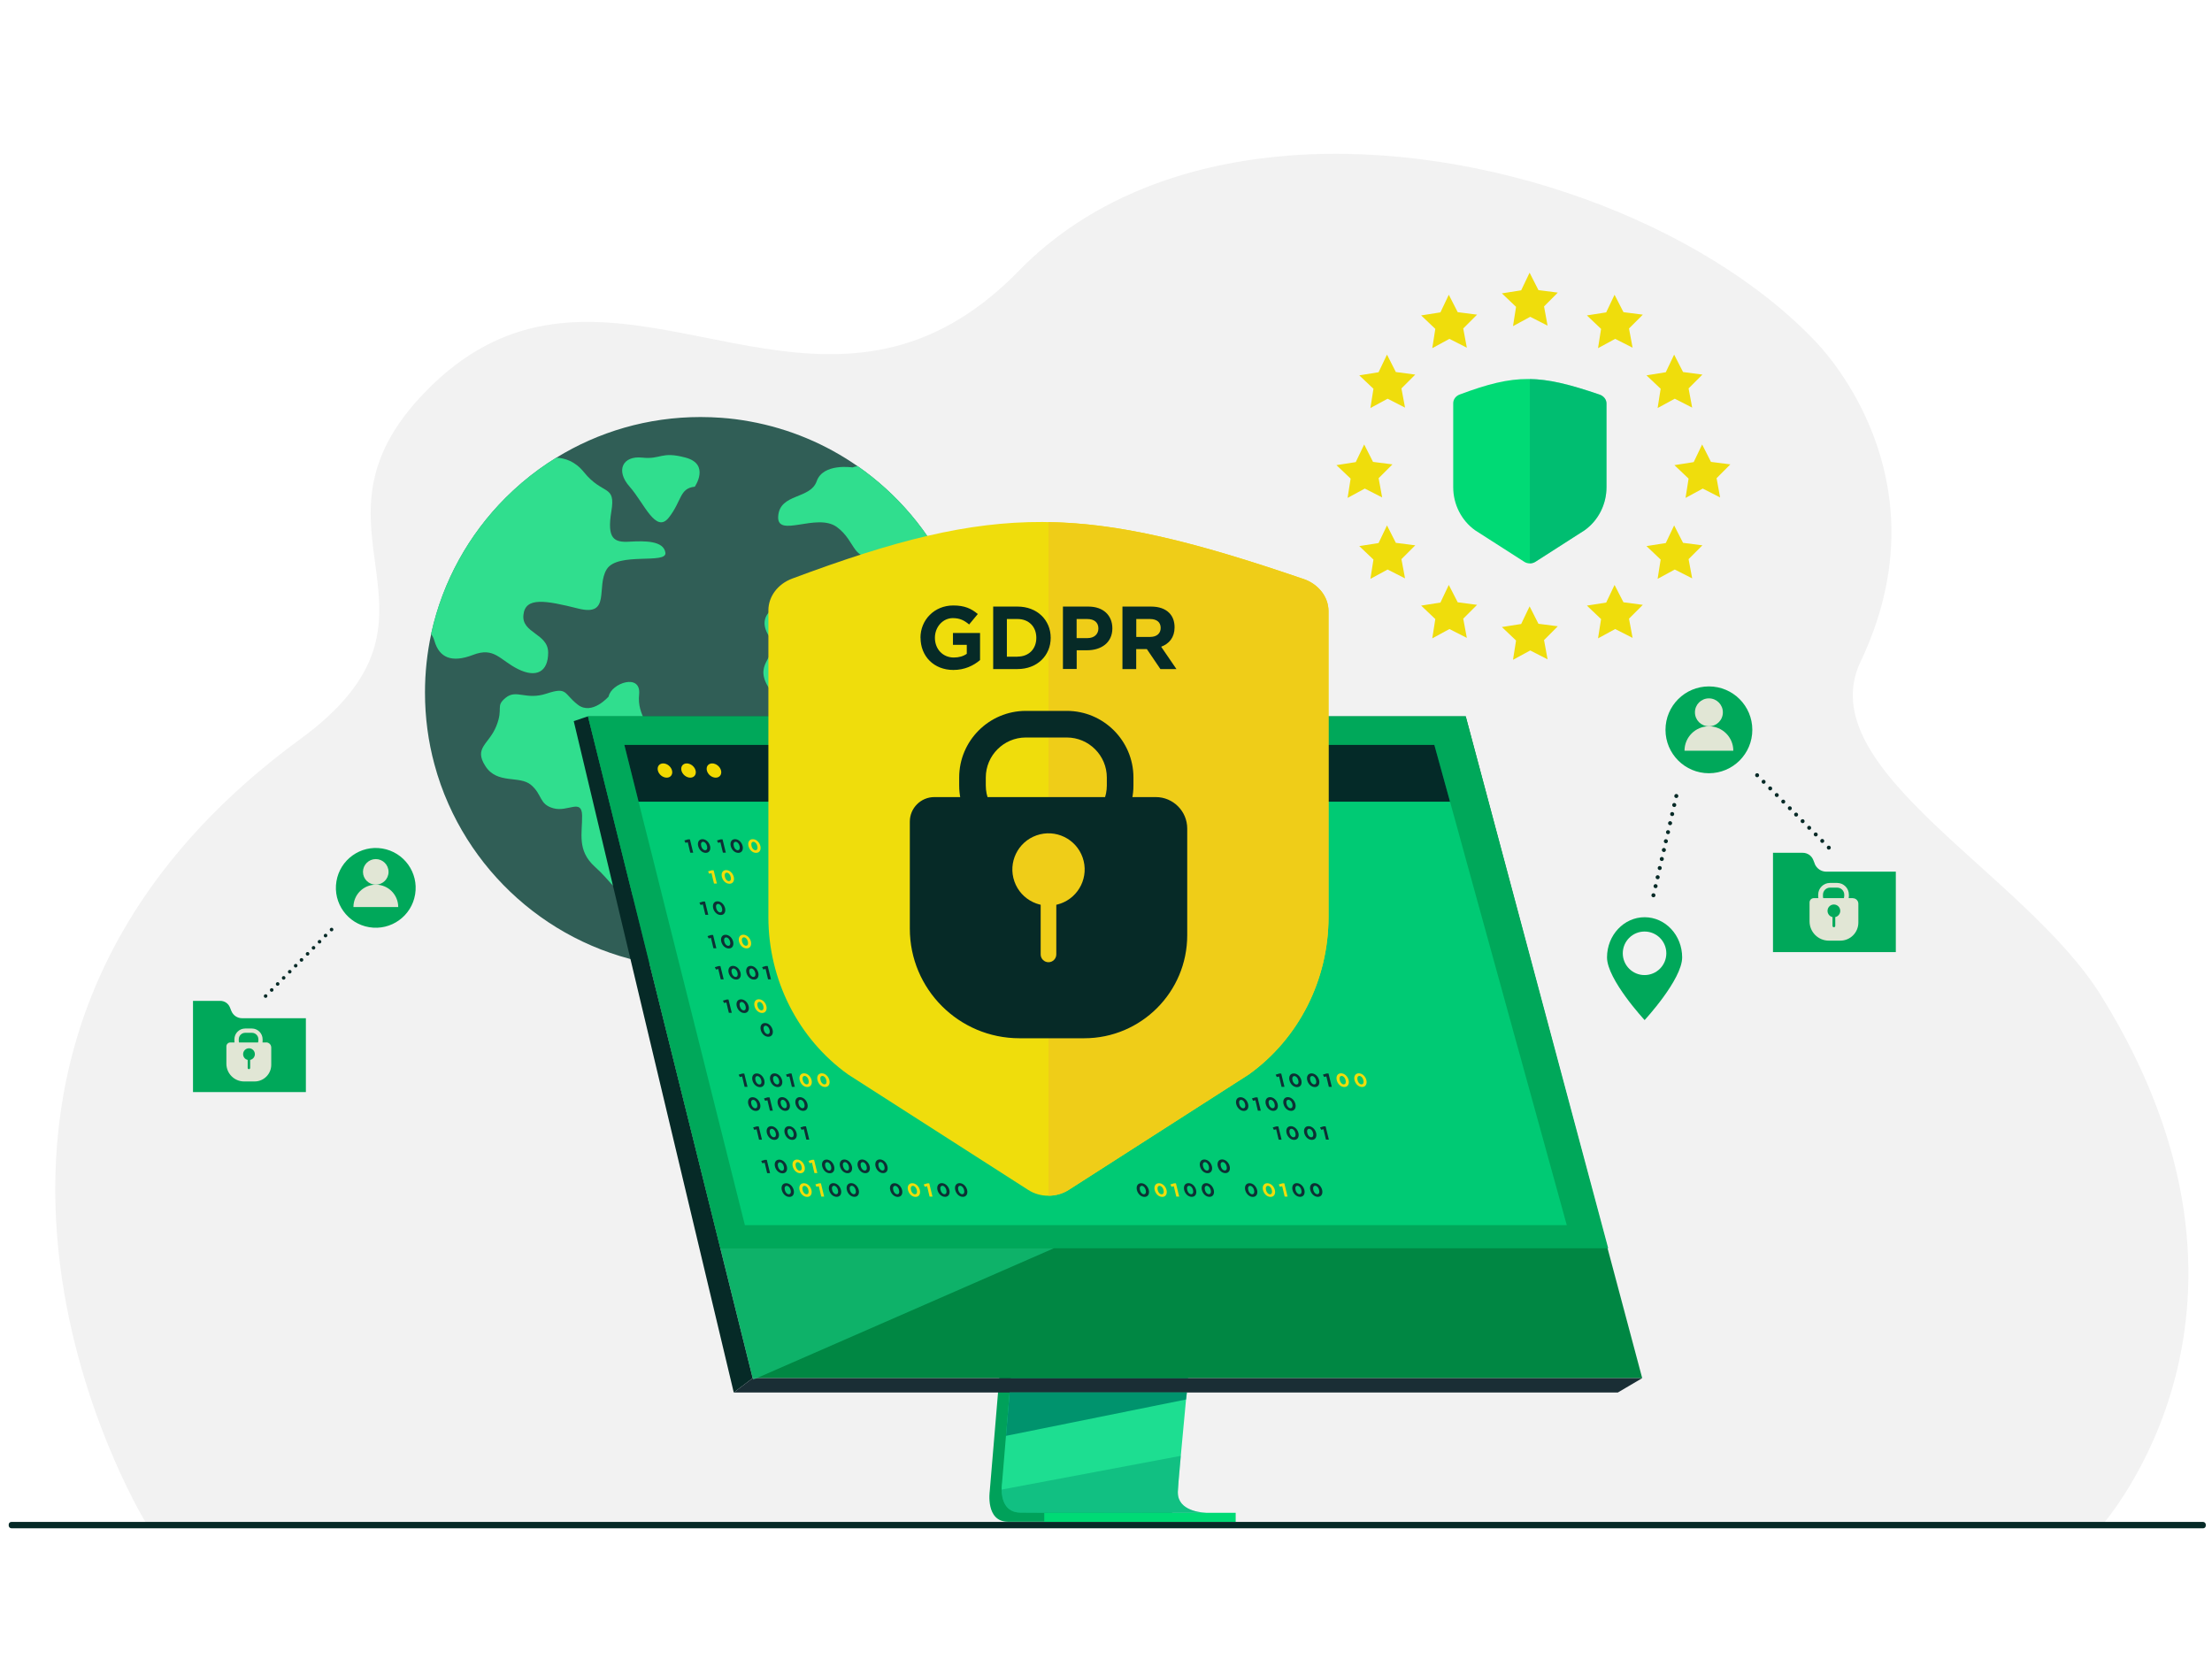 <?xml version="1.0" encoding="UTF-8"?><svg id="sol_safe_-1" xmlns="http://www.w3.org/2000/svg" viewBox="0 0 320 240"><defs><style>.cls-1{fill:#062a27;}.cls-2{opacity:.5;}.cls-2,.cls-3{fill:#1dde91;}.cls-4{opacity:.4;}.cls-4,.cls-5{fill:#00936d;}.cls-6{fill:#0d3034;}.cls-7{fill:#e1e6d5;}.cls-8{fill:none;opacity:.8;}.cls-9{fill:#efcd18;}.cls-10{fill:#00da75;}.cls-11{fill:#003a2f;}.cls-12{fill:#00a85a;}.cls-13{fill:#00ca74;}.cls-14{fill:#f1d900;}.cls-15{fill:#efdd0c;}.cls-16{fill:#00a15a;}.cls-17{fill:#008743;}.cls-18{fill:#042a28;}.cls-19{fill:#1a2e35;}.cls-20{fill:#f2f2f2;}</style></defs><path class="cls-20" d="m304.16,220.63c-18.18,0-282.98.07-283.13-.41l-.03-.06s-.03-.06-.03-.09c-.1-.24-40.8-66.81,22.47-113.15,24.76-18.13-1.55-30.1,18.14-50.29,22.62-23.2,47.31,2.46,72.47-8.05,4.44-1.86,8.91-4.85,13.37-9.43,2.51-2.58,5.27-4.83,8.22-6.78.45-.3.91-.59,1.37-.88,1.77-1.09,3.6-2.07,5.48-2.96,1.27-.59,2.56-1.14,3.87-1.65h0c2.09-.8,4.23-1.49,6.42-2.08,3.11-.83,6.31-1.45,9.57-1.87,1.42-.18,2.86-.33,4.3-.44,28.11-2.1,59.74,9.72,76.07,26.99,3.29,3.48,18.23,21.47,6.45,46.21-7.44,15.62,23.72,30.53,34.8,48.37,28.15,45.34.44,75.98.18,76.57Z"/><g class="cls-8"><path class="cls-11" d="m141.19,100.18c0,2.45-.22,4.85-.64,7.18-1.02,5.59-3.2,10.77-6.29,15.29-7.18,10.5-19.25,17.39-32.92,17.39-16.27,0-30.26-9.75-36.46-23.72-.82-1.84-1.5-3.76-2.03-5.73-.9-3.32-1.37-6.81-1.37-10.4,0-2.91.31-5.75.9-8.48,0-.03.01-.06.02-.09,1.66-7.56,5.46-14.31,10.73-19.59,1.5-1.5,3.11-2.88,4.83-4.13.82-.59,1.66-1.16,2.53-1.69,6.06-3.73,13.2-5.88,20.85-5.88,1.01,0,2.02.04,3.01.11,1.4.1,2.79.28,4.14.53,5.72,1.04,11.01,3.29,15.6,6.49h0c2.86,1.99,5.44,4.34,7.69,7,1.18,1.39,2.26,2.87,3.24,4.42.61.96,1.18,1.95,1.71,2.97,1.27,2.45,2.29,5.04,3.04,7.75.93,3.37,1.42,6.93,1.42,10.59Z"/><path class="cls-10" d="m87.78,82.34c-1.59,2.52.66,6.89-4.11,5.7-4.77-1.19-7.69-1.72-7.95.93-.27,2.65,3.58,2.65,3.58,5.44s-1.72,3.7-4.37,2.38c-2.65-1.32-3.41-3.24-6.5-2.05s-4.87.4-5.57-1.99c-.12-.42-.29-.76-.5-1.04,0-.03.01-.06.02-.09,1.66-7.56,5.46-14.31,10.73-19.59,1.5-1.5,3.11-2.88,4.83-4.13.82-.59,1.66-1.16,2.53-1.69,1.24.05,2.73.52,3.99,2.08,2.78,3.45,4.64,1.72,3.98,5.7-.66,3.98.4,4.51,2.65,4.37,2.25-.13,4.91-.13,5.17,1.59.26,1.72-6.89-.13-8.48,2.39Z"/><path class="cls-10" d="m88.06,100.75s-2.41,2.8-4.48,1.19c-2.07-1.61-1.45-2.61-4.48-1.61-3.04,1.01-4.37-.66-5.93.6-1.56,1.27-.29,1.42-1.37,4.11-1.08,2.68-3.3,3.11-1.58,5.79,1.72,2.68,4.92,1.3,6.6,2.72,1.68,1.42,1.14,2.8,3.24,3.38,2.1.58,4.11-1.47,4.15,1.07.04,2.54-.77,5.02,1.84,7.38,2.61,2.36,2.13,2.9,4.81,4.05,2.69,1.15,5.9.11,5.49-1.5-.41-1.62-3.87-1.94-3.94-3.76-.07-1.82,1.77-1.67,1.04-4.02-.74-2.35,1.32-3.61.63-5.13-.7-1.52-4.67-2.04-4.21-3.56.46-1.53,4.06-.23,4.25-3.46.2-3.23-1.99-4.38-1.66-7.53.32-3.15-4.04-1.64-4.41.29Z"/><path class="cls-10" d="m141.19,100.18c0,2.45-.22,4.85-.64,7.18-1.02,5.59-3.2,10.77-6.29,15.29-1.05.35-2.13.34-3.19-.09-4.97-1.99-1.29-7.36.7-10.04,1.99-2.68-3.08-1.49-6.76-3.98-3.68-2.49.4-9.15-3.38-8.05-3.78,1.09-8.35,2.49-10.54-1.19-2.19-3.68,1.99-4.27.1-7.36-1.89-3.08,1.09-4.87,4.87-5.17,3.78-.3,3.28-2.98,7.95-3.38,4.67-.4,4.57,5.57,9.74,5.17,5.17-.4,4.94.8,4.94.8.37,0,.73.07,1.08.23.93,3.37,1.42,6.93,1.42,10.59Z"/><path class="cls-10" d="m136.73,81.84c-4.3,2.09-6.02-3.6-9.7-1.89-3.7,1.72-3.06-1.59-5.97-3.71-2.92-2.12-8.75,1.72-8.48-1.59.26-3.31,4.64-2.39,5.57-5.04.93-2.65,5.17-1.99,5.17-1.99.24-.09.5-.15.77-.18,0,0,0,0,0,0,2.86,1.99,5.44,4.34,7.69,7,1.18,1.39,2.26,2.87,3.24,4.42.61.96,1.18,1.95,1.71,2.97Z"/><path class="cls-10" d="m100.51,70.41s2.25-3.25-1.33-4.21c-3.58-.96-3.51.3-6.3,0-2.78-.3-3.88,1.86-1.79,4.21,2.09,2.35,3.78,6.87,5.67,4.46,1.89-2.41,1.52-4.23,3.74-4.46Z"/></g><path class="cls-16" d="m149.29,143.14l-6.11,72.59s-.64,4.4,2.63,4.41c5.38.01,26.79,0,26.79,0,0,0-4.05-.92-4-2.98.06-2.43,7.14-74.71,7.14-74.71l-26.45.69Z"/><path class="cls-3" d="m174.62,218.85c-1.06,0-21.78.04-27.02-.03-2.28-.03-2.68-2.03-2.7-3.33,0-.62.07-1.08.07-1.08l.16-1.89.4-4.81.36-4.25.46-5.46.39-4.61,4.34-51.58,26.45-.69s-2.98,30.25-5.09,52.27c-.24,2.45-.46,4.81-.67,7-.07.7-.13,1.39-.19,2.05-.2,2.08-.37,4-.53,5.69-.08.89-.16,1.72-.23,2.48-.27,2.97-.43,4.87-.43,5.23,0,.21.02.41.05.59.43,2.31,3.79,2.42,4.19,2.42Z"/><polygon class="cls-17" points="85.06 103.63 99.93 163.37 101.97 171.55 108.89 199.37 237.57 199.37 212.04 103.63 85.06 103.63"/><polygon class="cls-1" points="85.06 103.63 83 104.32 106.15 201.45 108.89 199.37 85.06 103.63"/><polygon class="cls-19" points="106.15 201.45 234.04 201.45 237.57 199.37 108.89 199.37 106.15 201.45"/><rect class="cls-10" x="151.06" y="218.85" width="27.69" height="1.32" transform="translate(329.82 439.02) rotate(180)"/><polygon class="cls-5" points="171.71 201.45 171.57 202.46 145.53 207.72 145.89 203.47 146.06 201.45 171.71 201.45"/><path class="cls-4" d="m174.62,218.85c-1.06,0-21.78.04-27.02-.03-2.28-.03-2.68-2.03-2.7-3.33l25.92-4.88c-.27,2.97-.43,4.87-.43,5.23,0,.21.02.41.05.59.43,2.31,3.79,2.42,4.19,2.42Z"/><polygon class="cls-12" points="85.06 103.63 212.04 103.63 232.65 180.58 104.21 180.58 85.06 103.63"/><polygon class="cls-13" points="226.66 177.24 107.76 177.24 103.51 160.32 101.87 153.77 101.2 151.1 96.83 133.71 96.6 132.8 94.3 123.61 93.26 119.49 92.38 115.98 90.32 107.76 207.5 107.76 209.77 115.98 210.74 119.49 211.87 123.61 219.34 150.71 219.34 150.71 219.98 153.01 220.27 154.07 225.43 172.78 226.66 177.24"/><polygon class="cls-18" points="209.77 115.98 92.38 115.98 90.32 107.76 207.5 107.76 209.77 115.98"/><path class="cls-14" d="m95.17,111.47c-.14-.57.2-1.03.77-1.03s1.14.46,1.28,1.03c.14.57-.2,1.03-.77,1.03s-1.14-.46-1.28-1.03Z"/><path class="cls-14" d="m98.58,111.47c-.14-.57.2-1.03.77-1.03s1.14.46,1.28,1.03c.14.57-.2,1.03-.77,1.03s-1.14-.46-1.28-1.03Z"/><path class="cls-14" d="m102.26,111.47c-.14-.57.2-1.03.77-1.03s1.14.46,1.28,1.03c.14.57-.2,1.03-.77,1.03s-1.14-.46-1.28-1.03Z"/><polygon class="cls-2" points="152.46 180.58 108.94 199.6 104.21 180.58 152.46 180.58"/><path class="cls-15" d="m114.61,83.7c-2.1.78-3.45,2.6-3.45,4.6v44.38c0,9.08,4.31,17.58,11.53,22.76l26.07,16.71c1.73,1.11,4.09,1.11,5.83,0l26.07-16.71c7.22-5.18,11.53-13.68,11.53-22.76v-44.26c0-2.06-1.44-3.91-3.62-4.66-31.67-10.84-44.36-11.13-73.96-.06h0Z"/><path class="cls-9" d="m188.57,83.76c-15.41-5.28-26.33-8.05-36.89-8.23v97.44c1.02,0,2.04-.28,2.91-.83l26.07-16.71c7.22-5.18,11.53-13.68,11.53-22.76v-44.26c0-2.06-1.44-3.91-3.62-4.66h0Z"/><path class="cls-1" d="m154.33,123.27h-5.93c-5.32,0-9.64-4.33-9.64-9.64v-1.15c0-5.32,4.33-9.64,9.64-9.64h5.93c5.32,0,9.64,4.33,9.64,9.64v1.15c0,5.32-4.33,9.64-9.64,9.64Zm-5.93-16.58c-3.19,0-5.79,2.6-5.79,5.79v1.15c0,3.19,2.6,5.79,5.79,5.79h5.93c3.19,0,5.79-2.6,5.79-5.79v-1.15c0-3.19-2.6-5.79-5.79-5.79h-5.93Z"/><path class="cls-1" d="m135.16,115.31h32.04c2.51,0,4.55,2.04,4.55,4.55v15.44c0,8.22-6.68,14.9-14.9,14.9h-9.37c-8.76,0-15.86-7.11-15.86-15.86v-15.48c0-1.96,1.59-3.55,3.55-3.55Z"/><circle class="cls-9" cx="151.68" cy="125.78" r="5.23" transform="translate(-33.08 57.3) rotate(-19.33)"/><path class="cls-9" d="m151.68,128.22h0c.62,0,1.13.51,1.13,1.13v8.72c0,.62-.51,1.13-1.13,1.13h0c-.62,0-1.13-.51-1.13-1.13v-8.72c0-.62.51-1.13,1.13-1.13Z"/><path class="cls-1" d="m133.16,92.26c0-2.57,2-4.67,4.74-4.67,1.63,0,2.61.44,3.55,1.24l-1.25,1.51c-.7-.58-1.32-.92-2.36-.92-1.45,0-2.59,1.28-2.59,2.84,0,1.65,1.14,2.86,2.74,2.86.72,0,1.37-.18,1.87-.54v-1.29h-2v-1.72h3.92v3.92c-.93.79-2.21,1.43-3.86,1.43-2.81,0-4.75-1.97-4.75-4.67Z"/><path class="cls-1" d="m143.68,87.75h3.52c2.84,0,4.8,1.95,4.8,4.52s-1.96,4.52-4.8,4.52h-3.52v-9.03Zm3.52,7.24c1.63,0,2.72-1.1,2.72-2.72s-1.1-2.72-2.72-2.72h-1.54v5.45h1.54Z"/><path class="cls-1" d="m153.77,87.75h3.69c2.15,0,3.46,1.28,3.46,3.15,0,2.09-1.63,3.17-3.65,3.17h-1.51v2.71h-1.99v-9.03Zm3.56,4.56c.99,0,1.57-.59,1.57-1.39,0-.89-.62-1.37-1.61-1.37h-1.54v2.76h1.57Z"/><path class="cls-1" d="m162.39,87.75h4.13c1.15,0,2.04.32,2.63.92.5.5.77,1.21.77,2.09,0,1.46-.79,2.37-1.94,2.8l2.21,3.23h-2.32l-1.96-2.89h-1.54v2.89h-1.99v-9.03Zm4,4.39c.97,0,1.52-.52,1.52-1.3,0-.85-.59-1.29-1.56-1.29h-1.97v2.59h2.01Z"/><path class="cls-10" d="m211.17,57.07c-.57.21-.94.71-.94,1.26v12.15c0,2.48,1.18,4.81,3.16,6.23l7.13,4.57c.47.3,1.12.3,1.59,0l7.13-4.57c1.98-1.42,3.16-3.74,3.16-6.23v-12.11c0-.56-.39-1.07-.99-1.28-8.67-2.97-12.14-3.05-20.24-.02h0Z"/><path class="cls-4" d="m231.42,57.08c-4.22-1.44-7.21-2.2-10.1-2.25v26.67c.28,0,.56-.08.8-.23l7.13-4.57c1.98-1.42,3.16-3.74,3.16-6.23v-12.11c0-.56-.39-1.07-.99-1.28h0Z"/><polygon class="cls-15" points="222.56 41.97 225.36 42.33 223.37 44.33 223.88 47.11 221.37 45.83 218.88 47.18 219.32 44.39 217.27 42.44 220.06 42 221.28 39.45 222.56 41.97"/><polygon class="cls-15" points="222.56 90.24 225.36 90.6 223.37 92.6 223.88 95.38 221.37 94.1 218.88 95.45 219.32 92.66 217.27 90.71 220.06 90.27 221.28 87.72 222.56 90.24"/><polygon class="cls-15" points="201.93 53.82 204.74 54.19 202.74 56.19 203.26 58.97 200.74 57.68 198.25 59.03 198.69 56.24 196.64 54.3 199.43 53.85 200.65 51.3 201.93 53.82"/><polygon class="cls-15" points="243.48 53.82 246.28 54.19 244.28 56.19 244.8 58.97 242.28 57.68 239.8 59.03 240.24 56.24 238.19 54.3 240.98 53.85 242.19 51.3 243.48 53.82"/><polygon class="cls-15" points="201.93 78.53 204.74 78.89 202.74 80.89 203.26 83.67 200.74 82.39 198.25 83.74 198.69 80.95 196.64 79 199.43 78.56 200.65 76.01 201.93 78.53"/><polygon class="cls-15" points="243.48 78.53 246.28 78.89 244.28 80.89 244.8 83.67 242.28 82.39 239.8 83.74 240.24 80.95 238.19 79 240.98 78.56 242.19 76.01 243.48 78.53"/><polygon class="cls-15" points="210.88 45.16 213.68 45.52 211.68 47.52 212.2 50.3 209.68 49.02 207.2 50.37 207.64 47.58 205.59 45.63 208.38 45.19 209.59 42.64 210.88 45.16"/><polygon class="cls-15" points="234.86 45.16 237.66 45.52 235.66 47.52 236.18 50.3 233.66 49.02 231.18 50.37 231.62 47.58 229.57 45.63 232.36 45.19 233.57 42.64 234.86 45.16"/><polygon class="cls-15" points="210.88 87.13 213.68 87.5 211.68 89.5 212.2 92.28 209.68 91 207.2 92.35 207.64 89.56 205.59 87.61 208.38 87.17 209.59 84.62 210.88 87.13"/><polygon class="cls-15" points="234.86 87.13 237.66 87.5 235.66 89.5 236.18 92.28 233.66 91 231.18 92.35 231.62 89.56 229.57 87.61 232.36 87.17 233.57 84.62 234.86 87.13"/><polygon class="cls-15" points="198.63 66.82 201.44 67.18 199.44 69.18 199.95 71.96 197.44 70.68 194.95 72.03 195.39 69.24 193.34 67.29 196.13 66.85 197.35 64.3 198.63 66.82"/><polygon class="cls-15" points="247.52 66.82 250.32 67.18 248.33 69.18 248.84 71.96 246.33 70.68 243.84 72.03 244.28 69.24 242.23 67.29 245.02 66.85 246.24 64.3 247.52 66.82"/><path class="cls-1" d="m48.15,134.29c.1.1.1.27,0,.37-.1.1-.27.1-.37,0-.1-.1-.1-.27,0-.37.1-.1.27-.1.37,0Z"/><path class="cls-1" d="m47.28,135.16c.1.1.1.27,0,.37-.1.1-.27.1-.37,0-.1-.1-.1-.27,0-.37s.27-.1.37,0Z"/><path class="cls-1" d="m46.04,136.05c.1-.1.27-.1.37,0,.1.1.1.27,0,.37-.1.1-.27.1-.37,0-.1-.1-.1-.27,0-.37Z"/><path class="cls-1" d="m45.54,136.93c.1.1.1.27,0,.37-.1.1-.27.1-.37,0-.1-.1-.1-.27,0-.37.1-.1.27-.1.37,0Z"/><path class="cls-1" d="m44.68,137.8c.1.1.1.27,0,.37-.1.1-.27.1-.37,0-.1-.1-.1-.27,0-.37.1-.1.27-.1.37,0Z"/><path class="cls-1" d="m43.43,138.68c.1-.1.27-.1.37,0,.1.1.1.27,0,.37-.1.1-.27.1-.37,0-.1-.1-.1-.27,0-.37Z"/><path class="cls-1" d="m42.96,139.52c.1.1.1.27,0,.37-.1.1-.27.1-.37,0-.1-.1-.1-.27,0-.37.1-.1.27-.1.37,0Z"/><path class="cls-1" d="m42.1,140.39c.1.1.1.27,0,.37-.1.1-.27.1-.37,0-.1-.1-.1-.27,0-.37.1-.1.27-.1.37,0Z"/><path class="cls-1" d="m40.85,141.28c.1-.1.27-.1.37,0,.1.1.1.27,0,.37-.1.1-.27.1-.37,0-.1-.1-.1-.27,0-.37Z"/><path class="cls-1" d="m40.35,142.16c.1.1.1.27,0,.37-.1.1-.27.1-.37,0-.1-.1-.1-.27,0-.37.1-.1.27-.1.37,0Z"/><path class="cls-1" d="m39.49,143.03c.1.1.1.27,0,.37-.1.1-.27.1-.37,0-.1-.1-.1-.27,0-.37.1-.1.27-.1.37,0Z"/><path class="cls-1" d="m38.24,143.91c.1-.1.27-.1.37,0,.1.1.1.27,0,.37-.1.1-.27.1-.37,0-.1-.1-.1-.27,0-.37Z"/><circle class="cls-12" cx="54.37" cy="128.44" r="5.77" transform="translate(-81.21 161.2) rotate(-80.64)"/><path class="cls-7" d="m52.51,126.13c0-1.02.83-1.85,1.85-1.85s1.85.83,1.85,1.85-.83,1.85-1.85,1.85-1.85-.83-1.85-1.85Z"/><path class="cls-7" d="m54.37,127.98c-1.79,0-3.24,1.45-3.24,3.24h6.48c0-1.79-1.45-3.24-3.24-3.24Z"/><path class="cls-12" d="m33.47,146.26l-.21-.53c-.23-.57-.78-.94-1.39-.94h-3.95v13.2h16.33v-10.69h-9.24c-.67,0-1.28-.41-1.53-1.03Z"/><path class="cls-7" d="m38.52,150.81h-.55c.02-.09.02-.18.02-.27v-.19c0-.86-.7-1.56-1.56-1.56h-.96c-.86,0-1.56.7-1.56,1.56v.19c0,.09,0,.18.02.27h-.61c-.32,0-.57.26-.57.57v2.5c0,1.42,1.15,2.57,2.57,2.57h1.51c1.33,0,2.41-1.08,2.41-2.41v-2.5c0-.41-.33-.74-.73-.74Zm-2.33,2.52v1.16c0,.1-.08.18-.18.18s-.18-.08-.18-.18v-1.16c-.38-.08-.66-.42-.66-.83,0-.47.38-.85.85-.85s.85.38.85.85c0,.4-.28.74-.66.83Zm1.18-2.79c0,.09-.01.19-.04.27h-2.75c-.03-.09-.04-.18-.04-.27v-.19c0-.52.42-.94.94-.94h.96c.52,0,.94.42.94.94v.19Z"/><path class="cls-1" d="m253.99,111.94c-.11.11-.11.29,0,.41s.29.11.41,0c.11-.11.11-.29,0-.41-.11-.11-.29-.11-.41,0Z"/><path class="cls-1" d="m254.93,112.89c-.11.11-.11.29,0,.41s.29.11.41,0c.11-.11.11-.29,0-.41-.11-.11-.29-.11-.41,0Z"/><path class="cls-1" d="m256.29,113.85c-.11-.11-.29-.11-.41,0-.11.11-.11.29,0,.41s.29.11.41,0c.11-.11.11-.29,0-.41Z"/><path class="cls-1" d="m256.83,114.81c-.11.11-.11.29,0,.41.11.11.29.11.41,0s.11-.29,0-.41c-.11-.11-.29-.11-.41,0Z"/><path class="cls-1" d="m257.77,115.76c-.11.11-.11.29,0,.41.11.11.29.11.41,0,.11-.11.11-.29,0-.41-.11-.11-.29-.11-.41,0Z"/><path class="cls-1" d="m259.13,116.72c-.11-.11-.29-.11-.41,0-.11.11-.11.29,0,.41s.29.11.41,0c.11-.11.11-.29,0-.41Z"/><path class="cls-1" d="m259.63,117.64c-.11.11-.11.29,0,.41.11.11.29.11.41,0,.11-.11.11-.29,0-.41s-.29-.11-.41,0Z"/><path class="cls-1" d="m260.57,118.59c-.11.11-.11.29,0,.41.11.11.29.11.41,0,.11-.11.11-.29,0-.41-.11-.11-.29-.11-.41,0Z"/><path class="cls-1" d="m261.93,119.55c-.11-.11-.29-.11-.41,0-.11.11-.11.29,0,.41.11.11.29.11.41,0,.11-.11.11-.29,0-.41Z"/><path class="cls-1" d="m262.47,120.51c-.11.11-.11.29,0,.41.11.11.29.11.41,0,.11-.11.11-.29,0-.41-.11-.11-.29-.11-.41,0Z"/><path class="cls-1" d="m263.41,121.45c-.11.11-.11.29,0,.41.11.11.29.11.41,0,.11-.11.11-.29,0-.41s-.29-.11-.41,0Z"/><path class="cls-1" d="m264.77,122.42c-.11-.11-.29-.11-.41,0-.11.11-.11.29,0,.41.11.11.29.11.41,0,.11-.11.11-.29,0-.41Z"/><path class="cls-1" d="m242.57,114.87c-.16-.04-.31.06-.35.22-.04.16.06.31.22.35.16.04.31-.06.35-.22.04-.16-.06-.31-.22-.35Z"/><path class="cls-1" d="m242.27,116.17c-.16-.04-.31.06-.35.22-.04.16.06.31.22.35.16.04.31-.06.35-.22.04-.16-.06-.31-.22-.35Z"/><path class="cls-1" d="m242.19,117.83c.04-.16-.06-.31-.22-.35-.16-.04-.31.06-.35.22-.04.16.06.31.22.35.16.04.31-.06.35-.22Z"/><path class="cls-1" d="m241.67,118.8c-.16-.04-.31.06-.35.22-.04.16.06.31.22.35.16.04.31-.06.35-.22.04-.16-.06-.31-.22-.35Z"/><path class="cls-1" d="m241.37,120.1c-.16-.04-.31.06-.35.22-.04.16.06.31.22.35.16.04.31-.06.35-.22.04-.16-.06-.31-.22-.35Z"/><path class="cls-1" d="m241.28,121.76c.04-.16-.06-.31-.22-.35-.16-.04-.31.06-.35.22-.04.16.06.31.22.35.16.04.31-.06.35-.22Z"/><path class="cls-1" d="m240.77,122.68c-.16-.04-.31.06-.35.22-.04.16.06.31.22.35.16.04.31-.06.35-.22.04-.16-.06-.31-.22-.35Z"/><path class="cls-1" d="m240.47,123.98c-.16-.04-.31.06-.35.22-.04.16.06.31.22.35.16.04.31-.06.35-.22.04-.16-.06-.31-.22-.35Z"/><path class="cls-1" d="m240.39,125.64c.04-.16-.06-.31-.22-.35-.16-.04-.31.06-.35.22-.04.16.06.31.22.35.16.04.31-.06.35-.22Z"/><path class="cls-1" d="m239.87,126.62c-.16-.04-.31.06-.35.22-.04.16.06.31.22.35.16.04.31-.06.35-.22.04-.16-.06-.31-.22-.35Z"/><path class="cls-1" d="m239.57,127.91c-.16-.04-.31.06-.35.22-.04.16.06.31.22.35.16.04.31-.06.35-.22s-.06-.31-.22-.35Z"/><path class="cls-1" d="m239.48,129.58c.04-.16-.06-.31-.22-.35-.16-.04-.31.06-.35.22-.04.16.06.31.22.35.16.04.31-.06.35-.22Z"/><path class="cls-12" d="m253.5,105.58c0-3.47-2.81-6.28-6.28-6.28s-6.28,2.81-6.28,6.28,2.81,6.28,6.28,6.28,6.28-2.81,6.28-6.28Z"/><path class="cls-7" d="m249.24,103.05c0-1.11-.9-2.02-2.02-2.02s-2.02.9-2.02,2.02.9,2.02,2.02,2.02,2.02-.9,2.02-2.02Z"/><path class="cls-7" d="m247.22,105.07c1.95,0,3.53,1.58,3.53,3.53h-7.06c0-1.95,1.58-3.53,3.53-3.53Z"/><path class="cls-12" d="m262.54,124.97l-.23-.58c-.25-.62-.85-1.02-1.52-1.02h-4.3v14.37h17.77v-11.64h-10.06c-.73,0-1.39-.45-1.67-1.13Z"/><path class="cls-7" d="m268.03,129.93h-.59c.02-.1.03-.2.03-.3v-.2c0-.94-.76-1.7-1.7-1.7h-1.04c-.94,0-1.7.76-1.7,1.7v.2c0,.1,0,.2.03.3h-.66c-.35,0-.62.28-.62.63v2.73c0,1.54,1.25,2.79,2.79,2.79h1.65c1.45,0,2.62-1.17,2.62-2.62v-2.72c0-.44-.36-.8-.8-.8Zm-2.53,2.74v1.27c0,.11-.09.2-.2.2s-.2-.09-.2-.2v-1.27c-.41-.09-.72-.46-.72-.9,0-.51.41-.92.92-.92s.92.41.92.92c0,.44-.31.81-.72.9Zm1.29-3.04c0,.1-.02.2-.04.3h-2.99c-.03-.09-.04-.19-.04-.3v-.2c0-.56.46-1.02,1.02-1.02h1.04c.56,0,1.02.46,1.02,1.02v.2Z"/><path class="cls-12" d="m232.48,138.5c0,3.21,5.44,9.07,5.44,9.07,0,0,5.43-5.86,5.43-9.07s-2.43-5.81-5.43-5.81-5.44,2.6-5.44,5.81Zm2.28-.59c0-1.74,1.41-3.15,3.15-3.15s3.15,1.41,3.15,3.15-1.41,3.15-3.15,3.15-3.15-1.41-3.15-3.15Z"/><rect class="cls-1" x="1.26" y="220.17" width="317.84" height=".92" rx=".38" ry=".38"/><path class="cls-15" d="m106.91,136.21c-.13-.55.11-.99.62-.99.51,0,.96.43,1.1.99.13.55-.11.99-.62.99-.52,0-.96-.43-1.1-.99Zm1.28,0c-.08-.35-.32-.61-.57-.61-.25,0-.36.25-.27.61.08.35.32.61.57.61s.36-.26.27-.61Z"/><path class="cls-6" d="m99.49,121.85l-.32.08-.17-.34.52-.16h.29s.47,1.93.47,1.93h-.42s-.36-1.5-.36-1.5Z"/><path class="cls-6" d="m101,122.39c-.13-.55.11-.99.62-.99.51,0,.96.43,1.1.99.13.55-.11.99-.62.99-.52,0-.96-.43-1.1-.99Zm1.28,0c-.08-.35-.32-.61-.57-.61-.25,0-.36.25-.27.61.08.35.32.61.57.61.26,0,.36-.26.27-.61Z"/><path class="cls-6" d="m110.05,148.99c-.13-.55.11-.99.62-.99.51,0,.96.43,1.1.99.13.55-.11.99-.62.99-.52,0-.96-.43-1.1-.99Zm1.28,0c-.08-.35-.32-.61-.57-.61-.25,0-.36.25-.27.61.08.35.32.61.57.61.26,0,.36-.26.27-.61Z"/><path class="cls-6" d="m101.67,130.84l-.32.08-.17-.34.52-.16h.29s.47,1.92.47,1.92h-.42s-.36-1.5-.36-1.5Z"/><path class="cls-6" d="m103.17,131.38c-.13-.55.11-.99.62-.99.51,0,.96.43,1.1.99.13.55-.11.99-.62.99-.52,0-.96-.43-1.1-.99Zm1.28,0c-.08-.35-.32-.61-.57-.61-.25,0-.36.25-.27.61.08.35.32.61.57.61.26,0,.36-.26.27-.61Z"/><path class="cls-15" d="m102.92,126.32l-.32.08-.17-.34.52-.16h.29s.47,1.92.47,1.92h-.42s-.36-1.5-.36-1.5Z"/><path class="cls-15" d="m104.43,126.86c-.13-.55.11-.99.62-.99.51,0,.96.43,1.1.99.13.55-.11.99-.62.99-.52,0-.96-.43-1.1-.99Zm1.28,0c-.08-.35-.32-.61-.57-.61-.25,0-.36.25-.27.61.08.35.32.61.57.61.26,0,.36-.26.27-.61Z"/><path class="cls-6" d="m102.84,135.68l-.32.08-.17-.34.52-.16h.29s.47,1.92.47,1.92h-.42s-.36-1.5-.36-1.5Z"/><path class="cls-6" d="m104.34,136.22c-.13-.55.11-.99.62-.99.51,0,.96.43,1.1.99.13.55-.11.99-.62.99-.52,0-.96-.43-1.1-.99Zm1.28,0c-.08-.35-.32-.61-.57-.61-.25,0-.36.25-.27.61.08.35.32.61.57.61.26,0,.36-.26.27-.61Z"/><path class="cls-15" d="m108.28,122.39c-.13-.55.11-.99.62-.99.51,0,.96.43,1.1.99.13.55-.11.99-.62.99-.52,0-.96-.43-1.1-.99Zm1.28,0c-.08-.35-.32-.61-.57-.61-.25,0-.36.25-.27.61.08.35.32.61.57.61.26,0,.36-.26.27-.61Z"/><path class="cls-6" d="m104.21,121.85l-.32.08-.17-.34.52-.16h.29s.47,1.92.47,1.92h-.42s-.36-1.5-.36-1.5Z"/><path class="cls-6" d="m105.71,122.39c-.13-.55.11-.99.62-.99.51,0,.96.43,1.1.99.13.55-.11.99-.62.99-.52,0-.96-.43-1.1-.99Zm1.28,0c-.08-.35-.32-.61-.57-.61-.25,0-.36.25-.27.61.08.35.32.61.57.61.26,0,.36-.26.27-.61Z"/><path class="cls-15" d="m109.15,145.55c-.13-.55.11-.99.62-.99.51,0,.96.43,1.1.99.13.55-.11.99-.62.99s-.96-.43-1.1-.99Zm1.28,0c-.08-.35-.32-.61-.57-.61-.25,0-.36.25-.27.61.08.35.32.61.57.61s.36-.26.27-.61Z"/><path class="cls-6" d="m103.9,140.18l-.32.08-.17-.34.52-.16h.29s.47,1.92.47,1.92h-.42s-.36-1.5-.36-1.5Z"/><path class="cls-6" d="m105.41,140.72c-.13-.55.11-.99.62-.99.51,0,.96.43,1.1.99.13.55-.11.99-.62.99-.52,0-.96-.43-1.1-.99Zm1.28,0c-.08-.35-.32-.61-.57-.61-.25,0-.36.25-.27.61.08.35.32.61.57.61.26,0,.36-.26.27-.61Z"/><path class="cls-6" d="m107.98,140.72c-.13-.55.11-.99.62-.99.51,0,.96.43,1.1.99.13.55-.11.99-.62.99-.52,0-.96-.43-1.1-.99Zm1.28,0c-.08-.35-.32-.61-.57-.61-.25,0-.36.25-.27.61.08.35.32.61.57.61.26,0,.36-.26.27-.61Z"/><path class="cls-6" d="m110.74,140.17l-.32.08-.17-.34.52-.16h.29s.47,1.92.47,1.92h-.42s-.36-1.5-.36-1.5Z"/><path class="cls-6" d="m105.07,145.02l-.32.08-.17-.34.52-.16h.29s.47,1.92.47,1.92h-.42s-.36-1.5-.36-1.5Z"/><path class="cls-6" d="m106.58,145.56c-.13-.55.11-.99.62-.99.51,0,.96.43,1.1.99.13.55-.11.99-.62.99-.52,0-.96-.43-1.1-.99Zm1.28,0c-.08-.35-.32-.61-.57-.61-.25,0-.36.25-.27.61.08.35.32.61.57.61.26,0,.36-.26.27-.61Z"/><path class="cls-6" d="m111.42,156.27c-.13-.55.11-.99.62-.99.51,0,.96.43,1.1.99.13.55-.11.99-.62.99-.52,0-.96-.43-1.1-.99Zm1.28,0c-.08-.35-.32-.61-.57-.61-.25,0-.36.25-.27.61.08.35.32.61.57.61.26,0,.36-.26.27-.61Z"/><path class="cls-6" d="m114.19,155.72l-.32.08-.17-.34.52-.16h.29s.47,1.93.47,1.93h-.42s-.36-1.5-.36-1.5Z"/><path class="cls-6" d="m107.35,155.73l-.32.08-.17-.34.52-.16h.29s.47,1.92.47,1.92h-.42s-.36-1.5-.36-1.5Z"/><path class="cls-6" d="m108.85,156.28c-.13-.55.11-.99.62-.99.51,0,.96.43,1.1.99.13.55-.11.99-.62.99-.52,0-.96-.43-1.1-.99Zm1.28,0c-.08-.35-.32-.61-.57-.61-.25,0-.36.25-.27.61.08.35.32.61.57.61.26,0,.36-.26.27-.61Z"/><path class="cls-15" d="m115.69,156.26c-.13-.55.11-.99.62-.99.51,0,.96.43,1.1.99.13.55-.11.99-.62.99-.52,0-.96-.43-1.1-.99Zm1.28,0c-.08-.35-.32-.61-.57-.61-.25,0-.36.25-.27.61.08.35.32.61.57.61.26,0,.36-.26.27-.61Z"/><path class="cls-15" d="m118.26,156.26c-.13-.55.11-.99.62-.99.51,0,.96.43,1.1.99.13.55-.11.99-.62.99-.52,0-.96-.43-1.1-.99Zm1.28,0c-.08-.35-.32-.61-.57-.61-.25,0-.36.25-.27.61.08.35.32.61.57.61.26,0,.36-.26.27-.61Z"/><path class="cls-6" d="m108.25,159.72c-.13-.55.11-.99.62-.99.51,0,.96.43,1.1.99.13.55-.11.99-.62.99-.52,0-.96-.43-1.1-.99Zm1.28,0c-.08-.35-.32-.61-.57-.61-.25,0-.36.25-.27.61.08.35.32.61.57.61.26,0,.36-.26.27-.61Z"/><path class="cls-6" d="m111.01,159.17l-.32.08-.17-.34.52-.16h.29s.47,1.92.47,1.92h-.42s-.36-1.5-.36-1.5Z"/><path class="cls-6" d="m112.52,159.71c-.13-.55.11-.99.62-.99.51,0,.96.43,1.1.99.13.55-.11.99-.62.99-.52,0-.96-.43-1.1-.99Zm1.28,0c-.08-.35-.32-.61-.57-.61-.25,0-.36.25-.27.61.08.35.32.61.57.61.26,0,.36-.26.27-.61Z"/><path class="cls-6" d="m115.09,159.71c-.13-.55.11-.99.62-.99.51,0,.96.43,1.1.99.13.55-.11.99-.62.99-.52,0-.96-.43-1.1-.99Zm1.28,0c-.08-.35-.32-.61-.57-.61-.25,0-.36.25-.27.61.08.35.32.61.57.61.26,0,.36-.26.27-.61Z"/><path class="cls-6" d="m189.11,156.27c-.13-.55.11-.99.62-.99.51,0,.96.43,1.1.99.13.55-.11.99-.62.99-.52,0-.96-.43-1.1-.99Zm1.28,0c-.08-.35-.32-.61-.57-.61-.25,0-.36.25-.27.61.08.35.32.61.57.61.26,0,.36-.26.27-.61Z"/><path class="cls-6" d="m191.87,155.72l-.32.08-.17-.34.52-.16h.29s.47,1.93.47,1.93h-.42s-.36-1.5-.36-1.5Z"/><path class="cls-6" d="m185.03,155.73l-.32.08-.17-.34.52-.16h.29s.47,1.92.47,1.92h-.42s-.36-1.5-.36-1.5Z"/><path class="cls-6" d="m186.54,156.28c-.13-.55.11-.99.62-.99.51,0,.96.43,1.1.99.13.55-.11.99-.62.99-.52,0-.96-.43-1.1-.99Zm1.28,0c-.08-.35-.32-.61-.57-.61-.25,0-.36.25-.27.61.08.35.32.61.57.61.26,0,.36-.26.27-.61Z"/><path class="cls-15" d="m193.38,156.26c-.13-.55.11-.99.62-.99.51,0,.96.43,1.1.99.13.55-.11.99-.62.99-.52,0-.96-.43-1.1-.99Zm1.28,0c-.08-.35-.32-.61-.57-.61-.25,0-.36.25-.27.61.08.35.32.61.57.61.26,0,.36-.26.27-.61Z"/><path class="cls-15" d="m195.95,156.26c-.13-.55.11-.99.62-.99.51,0,.96.43,1.1.99.13.55-.11.99-.62.99-.52,0-.96-.43-1.1-.99Zm1.28,0c-.08-.35-.32-.61-.57-.61-.25,0-.36.25-.27.61.08.35.32.61.57.61.26,0,.36-.26.27-.61Z"/><path class="cls-6" d="m178.84,159.72c-.13-.55.11-.99.62-.99.51,0,.96.43,1.1.99.13.55-.11.99-.62.99-.52,0-.96-.43-1.1-.99Zm1.28,0c-.08-.35-.32-.61-.57-.61-.25,0-.36.25-.27.61.08.35.32.61.57.61.26,0,.36-.26.27-.61Z"/><path class="cls-6" d="m181.6,159.17l-.32.08-.17-.34.52-.16h.29s.47,1.92.47,1.92h-.42s-.36-1.5-.36-1.5Z"/><path class="cls-6" d="m183.11,159.71c-.13-.55.11-.99.62-.99.51,0,.96.43,1.1.99.13.55-.11.99-.62.99-.52,0-.96-.43-1.1-.99Zm1.28,0c-.08-.35-.32-.61-.57-.61-.25,0-.36.25-.27.61.08.35.32.61.57.61.26,0,.36-.26.27-.61Z"/><path class="cls-6" d="m185.68,159.71c-.13-.55.11-.99.62-.99.51,0,.96.43,1.1.99.13.55-.11.99-.62.99-.52,0-.96-.43-1.1-.99Zm1.28,0c-.08-.35-.32-.61-.57-.61-.25,0-.36.25-.27.61.08.35.32.61.57.61s.36-.26.27-.61Z"/><path class="cls-15" d="m114.68,168.74c-.13-.55.11-.99.62-.99.51,0,.96.43,1.1.99.13.55-.11.99-.62.99-.52,0-.96-.43-1.1-.99Zm1.28,0c-.08-.35-.32-.61-.57-.61-.25,0-.36.25-.27.61.08.35.32.61.57.61.26,0,.36-.26.27-.61Z"/><path class="cls-15" d="m117.45,168.2l-.32.08-.17-.34.52-.16h.29s.47,1.92.47,1.92h-.42s-.36-1.5-.36-1.5Z"/><path class="cls-6" d="m109.44,163.37l-.32.08-.17-.34.52-.16h.29s.47,1.92.47,1.92h-.42s-.36-1.5-.36-1.5Z"/><path class="cls-6" d="m110.94,163.91c-.13-.55.11-.99.62-.99.51,0,.96.43,1.1.99.13.55-.11.99-.62.99-.52,0-.96-.43-1.1-.99Zm1.28,0c-.08-.35-.32-.61-.57-.61-.25,0-.36.25-.27.61.08.35.32.61.57.61.26,0,.36-.26.27-.61Z"/><path class="cls-6" d="m113.51,163.91c-.13-.55.11-.99.62-.99.51,0,.96.43,1.1.99.13.55-.11.99-.62.99-.52,0-.96-.43-1.1-.99Zm1.28,0c-.08-.35-.32-.61-.57-.61-.25,0-.36.25-.27.61.08.35.32.61.57.61.26,0,.36-.26.27-.61Z"/><path class="cls-6" d="m116.28,163.36l-.32.08-.17-.34.52-.16h.29s.47,1.92.47,1.92h-.42s-.36-1.5-.36-1.5Z"/><path class="cls-6" d="m184.61,163.37l-.32.08-.17-.34.52-.16h.29s.47,1.92.47,1.92h-.42s-.36-1.5-.36-1.5Z"/><path class="cls-6" d="m186.12,163.91c-.13-.55.11-.99.62-.99.51,0,.96.43,1.1.99.13.55-.11.99-.62.99s-.96-.43-1.1-.99Zm1.28,0c-.08-.35-.32-.61-.57-.61-.25,0-.36.25-.27.61.08.35.32.61.57.61.26,0,.36-.26.27-.61Z"/><path class="cls-6" d="m188.68,163.91c-.13-.55.11-.99.62-.99.51,0,.96.43,1.1.99.13.55-.11.99-.62.99-.52,0-.96-.43-1.1-.99Zm1.28,0c-.08-.35-.32-.61-.57-.61-.25,0-.36.25-.27.61.08.35.32.61.57.61.26,0,.36-.26.27-.61Z"/><path class="cls-6" d="m191.45,163.36l-.32.08-.17-.34.52-.16h.29s.47,1.92.47,1.92h-.42s-.36-1.5-.36-1.5Z"/><path class="cls-6" d="m110.61,168.21l-.32.08-.17-.34.52-.16h.29s.47,1.92.47,1.92h-.42s-.36-1.5-.36-1.5Z"/><path class="cls-6" d="m112.11,168.75c-.13-.55.11-.99.62-.99.51,0,.96.43,1.1.99.13.55-.11.99-.62.99-.52,0-.96-.43-1.1-.99Zm1.28,0c-.08-.35-.32-.61-.57-.61-.25,0-.36.25-.27.61.08.35.32.61.57.61.26,0,.36-.26.27-.61Z"/><path class="cls-6" d="m118.95,168.74c-.13-.55.11-.99.62-.99.51,0,.96.43,1.1.99.13.55-.11.99-.62.99-.52,0-.96-.43-1.1-.99Zm1.28,0c-.08-.35-.32-.61-.57-.61-.25,0-.36.25-.27.61.08.35.32.61.57.61.26,0,.36-.26.27-.61Z"/><path class="cls-6" d="m121.52,168.73c-.13-.55.11-.99.62-.99.51,0,.96.43,1.1.99.13.55-.11.99-.62.99-.52,0-.96-.43-1.1-.99Zm1.28,0c-.08-.35-.32-.61-.57-.61-.25,0-.36.25-.27.61.08.35.32.61.57.61.26,0,.36-.26.27-.61Z"/><path class="cls-15" d="m115.67,172.16c-.13-.55.11-.99.62-.99.51,0,.96.43,1.1.99.13.55-.11.99-.62.99-.52,0-.96-.43-1.1-.99Zm1.28,0c-.08-.35-.32-.61-.57-.61-.25,0-.36.25-.27.61.08.35.32.61.57.61.26,0,.36-.26.27-.61Z"/><path class="cls-15" d="m118.44,171.61l-.32.08-.17-.34.52-.16h.29s.47,1.92.47,1.92h-.42s-.36-1.5-.36-1.5Z"/><path class="cls-6" d="m113.1,172.16c-.13-.55.11-.99.62-.99.51,0,.96.43,1.1.99.13.55-.11.99-.62.99-.52,0-.96-.43-1.1-.99Zm1.28,0c-.08-.35-.32-.61-.57-.61-.25,0-.36.25-.27.61.08.35.32.61.57.61s.36-.26.27-.61Z"/><path class="cls-6" d="m119.94,172.15c-.13-.55.11-.99.62-.99.51,0,.96.43,1.1.99.13.55-.11.99-.62.99-.52,0-.96-.43-1.1-.99Zm1.28,0c-.08-.35-.32-.61-.57-.61-.25,0-.36.25-.27.61.08.35.32.61.57.61.26,0,.36-.26.27-.61Z"/><path class="cls-6" d="m122.51,172.15c-.13-.55.11-.99.62-.99.51,0,.96.43,1.1.99.13.55-.11.99-.62.99-.52,0-.96-.43-1.1-.99Zm1.28,0c-.08-.35-.32-.61-.57-.61-.25,0-.36.25-.27.61.08.35.32.61.57.61.26,0,.36-.26.27-.61Z"/><path class="cls-15" d="m131.35,172.16c-.13-.55.11-.99.62-.99.51,0,.96.43,1.1.99.13.55-.11.99-.62.99-.52,0-.96-.43-1.1-.99Zm1.28,0c-.08-.35-.32-.61-.57-.61-.25,0-.36.25-.27.61.08.35.32.61.57.61.26,0,.36-.26.27-.61Z"/><path class="cls-15" d="m134.11,171.61l-.32.08-.17-.34.52-.16h.29s.47,1.92.47,1.92h-.42s-.36-1.5-.36-1.5Z"/><path class="cls-6" d="m128.78,172.16c-.13-.55.11-.99.62-.99.51,0,.96.43,1.1.99.13.55-.11.99-.62.99s-.96-.43-1.1-.99Zm1.28,0c-.08-.35-.32-.61-.57-.61-.25,0-.36.25-.27.61.08.35.32.61.57.61.26,0,.36-.26.27-.61Z"/><path class="cls-6" d="m135.62,172.15c-.13-.55.11-.99.62-.99.51,0,.96.43,1.1.99.13.55-.11.99-.62.99-.52,0-.96-.43-1.1-.99Zm1.28,0c-.08-.35-.32-.61-.57-.61-.25,0-.36.25-.27.61.08.35.32.61.57.61.26,0,.36-.26.27-.61Z"/><path class="cls-6" d="m138.19,172.15c-.13-.55.11-.99.62-.99.51,0,.96.43,1.1.99.13.55-.11.99-.62.99-.52,0-.96-.43-1.1-.99Zm1.28,0c-.08-.35-.32-.61-.57-.61-.25,0-.36.25-.27.61.08.35.32.61.57.61.26,0,.36-.26.27-.61Z"/><path class="cls-15" d="m167.04,172.16c-.13-.55.11-.99.62-.99.51,0,.96.43,1.1.99.13.55-.11.99-.62.99-.52,0-.96-.43-1.1-.99Zm1.28,0c-.08-.35-.32-.61-.57-.61-.25,0-.36.25-.27.61.08.35.32.61.57.61.26,0,.36-.26.27-.61Z"/><path class="cls-15" d="m169.8,171.61l-.32.08-.17-.34.52-.16h.29s.47,1.92.47,1.92h-.42s-.36-1.5-.36-1.5Z"/><path class="cls-6" d="m164.47,172.16c-.13-.55.11-.99.62-.99.51,0,.96.43,1.1.99.13.55-.11.99-.62.99-.52,0-.96-.43-1.1-.99Zm1.28,0c-.08-.35-.32-.61-.57-.61-.25,0-.36.25-.27.61.08.35.32.61.57.61s.36-.26.27-.61Z"/><path class="cls-6" d="m171.31,172.15c-.13-.55.11-.99.62-.99.51,0,.96.43,1.1.99.13.55-.11.99-.62.99-.52,0-.96-.43-1.1-.99Zm1.28,0c-.08-.35-.32-.61-.57-.61-.25,0-.36.25-.27.61.08.35.32.61.57.61.26,0,.36-.26.27-.61Z"/><path class="cls-6" d="m173.87,172.15c-.13-.55.11-.99.62-.99.51,0,.96.43,1.1.99.13.55-.11.99-.62.99-.52,0-.96-.43-1.1-.99Zm1.28,0c-.08-.35-.32-.61-.57-.61-.25,0-.36.25-.27.61.08.35.32.61.57.61.26,0,.36-.26.27-.61Z"/><path class="cls-15" d="m182.71,172.16c-.13-.55.11-.99.62-.99.51,0,.96.43,1.1.99.13.55-.11.99-.62.99-.52,0-.96-.43-1.1-.99Zm1.28,0c-.08-.35-.32-.61-.57-.61-.25,0-.36.25-.27.61.08.35.32.61.57.61.26,0,.36-.26.27-.61Z"/><path class="cls-15" d="m185.48,171.61l-.32.08-.17-.34.52-.16h.29s.47,1.92.47,1.92h-.42s-.36-1.5-.36-1.5Z"/><path class="cls-6" d="m180.14,172.16c-.13-.55.11-.99.62-.99.51,0,.96.43,1.1.99.13.55-.11.99-.62.99s-.96-.43-1.1-.99Zm1.28,0c-.08-.35-.32-.61-.57-.61-.25,0-.36.25-.27.61.08.35.32.61.57.61.26,0,.36-.26.27-.61Z"/><path class="cls-6" d="m186.98,172.15c-.13-.55.11-.99.62-.99.51,0,.96.43,1.1.99.13.55-.11.99-.62.99-.52,0-.96-.43-1.1-.99Zm1.28,0c-.08-.35-.32-.61-.57-.61-.25,0-.36.25-.27.61.08.35.32.61.57.61.26,0,.36-.26.27-.61Z"/><path class="cls-6" d="m189.55,172.15c-.13-.55.11-.99.62-.99.51,0,.96.43,1.1.99.13.55-.11.99-.62.99-.52,0-.96-.43-1.1-.99Zm1.28,0c-.08-.35-.32-.61-.57-.61-.25,0-.36.25-.27.61.08.35.32.61.57.61.26,0,.36-.26.27-.61Z"/><path class="cls-6" d="m124.09,168.73c-.13-.55.11-.99.62-.99.51,0,.96.43,1.1.99.13.55-.11.99-.62.99-.52,0-.96-.43-1.1-.99Zm1.28,0c-.08-.35-.32-.61-.57-.61-.25,0-.36.25-.27.61.08.35.32.61.57.61.26,0,.36-.26.27-.61Z"/><path class="cls-6" d="m126.66,168.72c-.13-.55.11-.99.62-.99.51,0,.96.43,1.1.99.13.55-.11.99-.62.99-.52,0-.96-.43-1.1-.99Zm1.28,0c-.08-.35-.32-.61-.57-.61-.25,0-.36.25-.27.61.08.35.32.61.57.61.26,0,.36-.26.27-.61Z"/><path class="cls-6" d="m173.6,168.73c-.13-.55.11-.99.62-.99.51,0,.96.43,1.1.99.13.55-.11.99-.62.99-.52,0-.96-.43-1.1-.99Zm1.28,0c-.08-.35-.32-.61-.57-.61-.25,0-.36.25-.27.61.08.35.32.61.57.61.26,0,.36-.26.27-.61Z"/><path class="cls-6" d="m176.17,168.72c-.13-.55.11-.99.62-.99.51,0,.96.43,1.1.99.13.55-.11.99-.62.99-.52,0-.96-.43-1.1-.99Zm1.28,0c-.08-.35-.32-.61-.57-.61-.25,0-.36.25-.27.61.08.35.32.61.57.61.26,0,.36-.26.27-.61Z"/></svg>